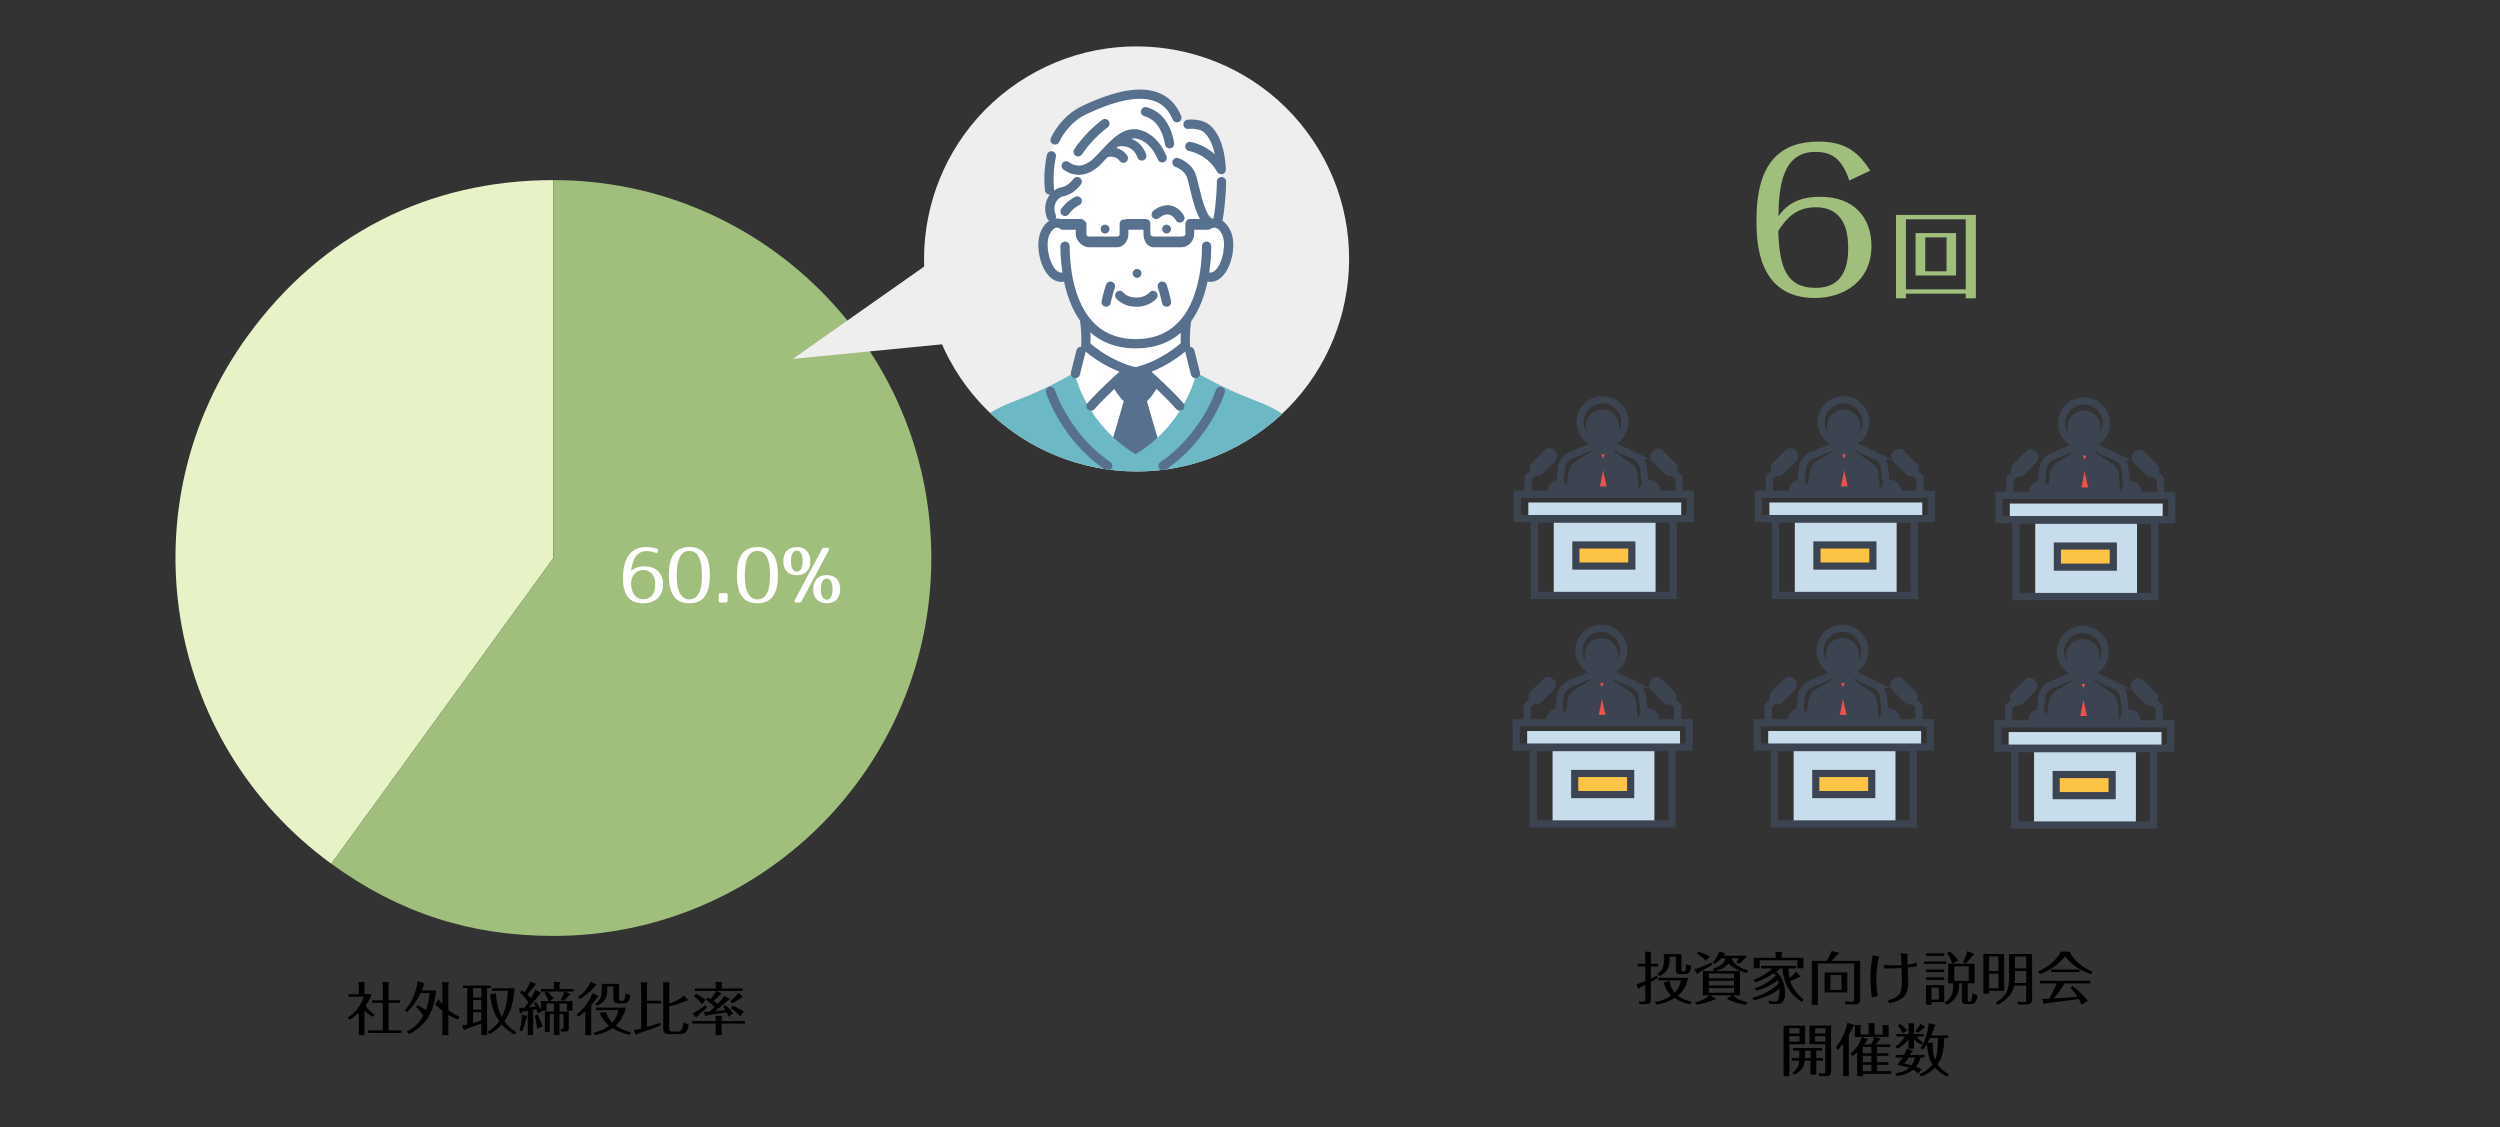 <?xml version="1.0" encoding="UTF-8"?>
<svg xmlns="http://www.w3.org/2000/svg" xmlns:xlink="http://www.w3.org/1999/xlink" version="1.1" viewBox="0 0 523.5 236">
  <rect x="0" y="0" width="523.5" height="236" fill="#333333" stroke="none"/>
  <defs>
    <style>
      .cls-1 {
        fill: #e7f2c7;
      }

      .cls-2 {
        fill: #6cb8c4;
      }

      .cls-3 {
        fill: #f04f4c;
      }

      .cls-3, .cls-4, .cls-5 {
        stroke: #3d4451;
        stroke-miterlimit: 10;
        stroke-width: 1.5px;
      }

      .cls-4 {
        fill: none;
      }

      .cls-6 {
        fill: #3d4451;
      }

      .cls-7 {
        fill: #fff;
      }

      .cls-8 {
        fill: #a0bf7c;
      }

      .cls-9 {
        fill: #c7ddeb;
      }

      .cls-10 {
        fill: #eee;
      }

      .cls-11 {
        clip-path: url(#clippath);
      }

      .cls-12 {
        fill: #57708e;
      }

      .cls-5 {
        fill: #fdc345;
      }
    </style>
    <clipPath id="clippath">
      <circle class="cls-10" cx="238" cy="54.219" r="44.5" transform="translate(6.136 130.527) rotate(-31.05)"/>
    </clipPath>
  </defs>
  <!-- Generator: Adobe Illustrator 28.7.1, SVG Export Plug-In . SVG Version: 1.2.0 Build 142)  -->
  <g>
    <g id="_レイヤー_1" data-name="レイヤー_1">
      <g>
        <path class="cls-1" d="M115.885,116.846l-46.514,64.021c-35.358-25.689-43.196-75.177-17.507-110.535,15.413-21.215,37.798-32.62,64.021-32.62v79.134Z"/>
        <path class="cls-8" d="M115.885,116.846V37.712c43.705,0,79.134,35.43,79.134,79.134s-35.43,79.134-79.134,79.134c-17.482,0-32.371-4.838-46.514-15.113l46.514-64.021Z"/>
      </g>
    </g>
    <g id="_レイヤー_2" data-name="レイヤー_2">
      <g>
        <path d="M78.12,212.916c-.432-.216-1.02-.528-1.799-1.248v5.085h-1.175v-4.666c-.24.228-.827.744-1.895,1.427l-.479-.396c1.679-1.127,2.818-2.65,3.418-4.401h-3.19v-.528h2.123v-1.835c0-.432-.036-.6-.072-.731l1.188.036c.048,0,.132.024.132.12,0,.06-.012.096-.06.204v2.207h1.511c-.36.983-.636,1.499-1.271,2.375.492.792,1.127,1.416,1.871,1.943l-.3.408ZM83.745,209.461v.527h-2.375v5.781h2.687v.527h-6.968v-.527h3.07v-5.781h-2.219v-.527h2.219v-3.035c0-.12,0-.456-.132-.803l1.259.024c.048,0,.192,0,.192.108,0,.072-.024.096-.108.228v3.478h2.375Z"/>
        <path d="M87.445,210.48c.36.18,1.08.528,1.739,1.02.468-1.199.66-2.267.731-3.562h-1.811c-.695,1.5-1.667,2.831-2.854,3.982l-.492-.36c1.188-1.235,2.459-3.586,2.651-6.104l1.379.432c.06.024.144.048.144.132,0,.108-.108.216-.204.312-.084.264-.204.624-.384,1.067h2.95c-.276,3.934-1.751,7.196-5.601,9.103l-.552-.456c1.547-.756,2.591-1.763,3.466-3.311-.156-.288-.647-1.235-1.475-1.835l.312-.42ZM95.853,213.479c-.396-.156-1.056-.42-1.967-.971v4.246h-1.259v-5.097c-.695-.54-1.019-.84-1.487-1.319l.695-1.164c.18.312.3.528.792,1.091v-3.706c0-.432-.012-.564-.072-.888l1.307.024c.084,0,.156.024.156.12,0,.096-.06.18-.132.288v5.373c1.104.899,2.003,1.295,2.375,1.451l-.408.552Z"/>
        <path d="M102,216.741h-1.211v-2.411c-.372.156-2.782,1.007-3.31,1.199-.108.108-.18.18-.228.18-.048,0-.108-.06-.132-.12l-.396-.852c.456-.036.995-.168,1.127-.192v-7.652h-.876v-.527h5.781v.527h-.756v9.847ZM100.789,206.895h-1.727v1.979h1.727v-1.979ZM100.789,209.413h-1.727v1.991h1.727v-1.991ZM100.789,211.944h-1.727v2.291c.576-.156,1.284-.372,1.727-.54v-1.751ZM107.685,216.609c-.42-.252-1.583-.923-2.615-2.087-1.079,1.175-2.099,1.751-2.506,1.991l-.504-.408c.996-.587,1.787-1.343,2.458-2.267-1.439-2.027-1.811-4.666-1.907-5.613l1.235-.228c.06,1.319.372,3.322,1.223,4.953.744-1.415,1.164-3.226,1.295-5.481h-3.334v-.527h4.725c-.132,2.123-.6,4.785-2.135,6.896.756,1.08,1.607,1.811,2.519,2.327l-.456.444Z"/>
        <path d="M113.148,207.818c.06.036.096.072.096.132,0,.096-.132.156-.18.192-.396.54-1.835,2.327-2.279,2.794.372-.024.768-.072,1.343-.156-.096-.264-.192-.48-.312-.756l.479-.216c.204.288.684,1.08,1.008,1.631v-1.811h1.607c-.216-.54-.528-1.151-.888-1.715l.456-.288h-1.2v-.528h2.711v-.78c0-.24-.024-.444-.084-.719l1.271.06c.06,0,.18.048.18.144,0,.096-.084.156-.18.204v1.091h2.891v.528h-1.787l1.031.456c.024.012.096.072.096.12,0,.144-.204.204-.276.228-.432.576-.959,1.056-1.091,1.175l-.624-.324c.492-.755.624-1.307.696-1.655h-3.502c.24.204,1.007.983,1.343,1.451l-.84.552h4.762v2.002h-1.151v-1.475h-1.571v1.655h1.955v3.214c0,.803-.072.983-.948.983h-.624l-.156-.612c.264.048.348.06.444.06.18,0,.18-.036.18-.396v-2.71h-.852v4.39h-1.151v-4.39h-.863v3.742h-1.043v-4.282h1.907v-1.655h-1.547v1.475h-1.032c.024.048.036.072.072.132l-.912.444c-.12-.432-.168-.612-.24-.852-.06.012-.444.084-.684.132v5.253h-1.139v-5.061c-.204.036-1.091.192-1.271.216-.012.06-.048.3-.228.3-.048,0-.156-.048-.168-.156l-.156-.983c.251.012.899-.024,1.187-.048.144-.18.372-.492.768-1.115-.828-1.248-1.487-1.835-1.763-2.075l.348-.456c.252.168.384.264.624.456.516-.78.948-1.416,1.151-2.303l1.151.456c.036.012.048.048.048.084,0,.084-1.367,1.775-1.799,2.219.324.288.552.516.78.744.611-1.056.708-1.259.899-1.787l1.055.588ZM110.282,212.7c.072.012.132.048.132.108,0,.072-.024.096-.144.216-.252,1.079-.576,2.195-.971,2.962l-.516-.216c.384-1.2.467-2.435.467-2.794,0-.144-.012-.336-.024-.468l1.056.192ZM112.573,212.448c.276.503.875,1.943,1.056,2.482l-1.151.468c-.048-.468-.144-1.523-.492-2.758l.587-.192Z"/>
        <path d="M120.711,212.508c2.423-2.027,3.226-4.162,3.346-4.546l1.115.54c.06.024.132.072.132.144,0,.108-.132.18-.252.24-.228.312-.648.887-1.248,1.559v6.309h-1.235v-5.025c-.108.096-.624.6-1.415,1.115l-.444-.335ZM124.753,206.091c.06.024.132.072.132.167,0,.108-.144.18-.288.24-.815.959-2.027,2.003-3.166,2.71l-.432-.36c1.667-1.247,2.506-2.687,2.662-3.262l1.092.504ZM131.793,216.717c-2.087-.612-2.639-.888-3.514-1.415-1.08.744-2.339,1.163-3.622,1.451l-.396-.48c1.739-.42,2.771-1.079,3.298-1.487-1.235-.983-1.691-1.931-1.967-2.734l1.307-.132c.216.755.54,1.439,1.319,2.255,1.02-1.14,1.199-2.267,1.271-2.651h-4.689v-.527h6.261c-.504,2.111-1.607,3.298-2.123,3.778.888.636,1.751.983,3.202,1.439l-.348.504ZM129.634,206.019v3.059c0,.24,0,.492.408.492h.288c.54,0,.66-1.067.72-1.607.3.204.612.372.996.444-.276,1.416-.708,1.691-1.583,1.691h-.923c-.479,0-1.091-.048-1.091-1.019v-2.531h-1.283v.959c0,.563,0,2.075-2.051,3.07l-.48-.348c.624-.48,1.343-1.056,1.343-2.615v-1.595h3.658Z"/>
        <path d="M138.42,209.557v.564h-2.938v4.917c.947-.264,1.991-.587,2.818-.863l-.012.587c-1.392.54-2.615.996-4.821,1.727-.18.192-.216.192-.252.192-.048,0-.096-.036-.108-.072l-.396-.899c.647-.084,1.175-.228,1.535-.324v-8.911c0-.18-.036-.444-.084-.792l1.259.012c.06,0,.144.036.144.12,0,.072-.06.264-.084.335v3.406h2.938ZM144.021,209.317c.048.06.06.072.06.108,0,.096-.132.12-.335.132-1.367.612-2.591.972-3.598,1.188v4.509c0,.396,0,.756.755.756h1.067c.336,0,.972,0,1.151-1.919.372.216.756.348,1.127.42-.264,1.439-.684,2.039-1.895,2.039h-2.111c-1.319,0-1.355-.6-1.355-1.379v-8.587c0-.432-.024-.66-.06-.912l1.259.024c.144,0,.156.048.156.12,0,.084-.084.324-.096.372v3.982c1.643-.588,2.65-1.295,3.082-1.727l.792.875Z"/>
        <path d="M149.856,213.551c0-.228-.024-.563-.083-.839l1.295.024c.072,0,.144.024.144.084,0,.048-.036.192-.084.3v.696h4.869v.528h-4.869v2.398h-1.271v-2.398h-4.893v-.528h4.893v-.264ZM147.961,211.081c-.828.744-1.248,1.103-2.003,1.727-.072.18-.12.251-.18.251-.036,0-.096-.036-.12-.072l-.636-.815c.576-.228,1.283-.612,2.747-1.691l.192.6ZM146.99,210.277c-.408-.564-1.127-1.271-1.631-1.655l.408-.503c.251.12,1.463.815,1.979,1.247l-.755.912ZM152.71,209.078c.06.036.084.084.084.108,0,.06-2.519,2.146-3.07,2.555.696-.06,1.511-.12,2.183-.204-.24-.396-.348-.516-.504-.696l.468-.384c.54.408,1.271,1.2,1.655,1.715l-.948.755c-.108-.3-.216-.552-.42-.936-1.619.252-2.818.444-4.197.636-.084.084-.144.144-.192.144-.06,0-.12-.096-.132-.144l-.24-.803c.12.024.228.036.36.036.264,0,.671-.024.839-.036.372-.312.672-.6,1.008-.924-.432-.492-1.224-1.247-1.823-1.607l.36-.468c.216.108.384.192.696.396.264-.324.911-1.151,1.103-1.715h-4.414v-.528h4.342v-.695c0-.204-.024-.492-.072-.672l1.271.024c.072,0,.168.024.168.096,0,.048-.048.192-.096.312v.936h4.377v.528h-5.481l.912.444c.048.024.096.084.096.12,0,.072-.108.12-.228.18-.432.456-.911.936-1.379,1.343.527.36.731.503.863.6.564-.588,1.067-1.127,1.332-1.667l1.079.552ZM155.457,208.646c.036.024.072.072.072.108,0,.036-.036.083-.252.144-.804.576-1.367.888-1.919,1.199l-.432-.456c1.151-.887,1.607-1.643,1.667-1.751l.863.755ZM155.001,212.819c-.54-.647-1.391-1.319-1.931-1.679l.348-.551c.72.288,1.895.923,2.339,1.247l-.755.983Z"/>
      </g>
      <g>
        <path class="cls-7" d="M137.278,115.765c-.688-.256-1.312-.368-2-.368-1.633,0-2.881,1.424-3.105,4.129.624-.576,1.617-.928,2.817-.928,2.417,0,3.874,1.553,3.874,3.729,0,2.417-1.585,4.001-4.178,4.001-2.881,0-4.242-1.776-4.242-5.17,0-4.37,1.681-6.611,4.834-6.611.784,0,1.552.128,2.145.304.24.08.336.224.336.464v.128c0,.304-.192.416-.48.32ZM132.14,122.231c0,1.713.896,3.25,2.545,3.25,1.552,0,2.529-1.041,2.529-3.153,0-1.873-1.041-2.961-2.481-2.961-1.457,0-2.593,1.12-2.593,2.865Z"/>
        <path class="cls-7" d="M148.639,120.438c0,4.162-1.505,5.89-4.29,5.89s-4.29-1.729-4.29-5.89c0-2.097.336-3.521,1.121-4.546.64-.816,1.776-1.345,3.169-1.345,2.785,0,4.29,1.729,4.29,5.891ZM141.708,120.438c0,1.792.256,3.137.688,3.841.544.896,1.136,1.233,1.953,1.233,1.681,0,2.641-1.521,2.641-5.074s-.96-5.074-2.641-5.074-2.641,1.521-2.641,5.074Z"/>
        <path class="cls-7" d="M152.364,124.616v1.136c0,.272-.144.417-.416.417h-1.024c-.272,0-.416-.145-.416-.417v-1.136c0-.272.144-.417.416-.417h1.024c.272,0,.416.144.416.417Z"/>
        <path class="cls-7" d="M162.895,120.438c0,4.162-1.505,5.89-4.29,5.89s-4.29-1.729-4.29-5.89c0-2.097.336-3.521,1.121-4.546.64-.816,1.776-1.345,3.169-1.345,2.785,0,4.29,1.729,4.29,5.891ZM155.963,120.438c0,1.792.256,3.137.688,3.841.544.896,1.136,1.233,1.953,1.233,1.681,0,2.641-1.521,2.641-5.074s-.96-5.074-2.641-5.074-2.641,1.521-2.641,5.074Z"/>
        <path class="cls-7" d="M169.677,117.509c0,.912-.208,1.553-.736,2.177-.384.432-1.185.769-2.097.769-1.841,0-2.817-1.137-2.817-2.945s.976-2.961,2.817-2.961,2.833,1.153,2.833,2.961ZM165.627,117.509c0,1.473.496,2.209,1.216,2.209s1.232-.736,1.232-2.209c0-1.489-.512-2.225-1.232-2.225s-1.216.736-1.216,2.225ZM173.551,115.204l-5.699,10.676c-.112.192-.256.289-.496.289h-.656c-.32,0-.448-.208-.288-.497l5.698-10.676c.112-.192.256-.288.496-.288h.656c.32,0,.448.208.289.496ZM175.936,123.368c0,.912-.208,1.553-.736,2.177-.368.448-1.168.784-2.081.784-1.84,0-2.833-1.152-2.833-2.961s.993-2.945,2.833-2.945,2.817,1.137,2.817,2.945ZM171.886,123.368c0,1.488.512,2.225,1.232,2.225s1.217-.736,1.217-2.225c0-1.473-.496-2.209-1.217-2.209s-1.232.736-1.232,2.209Z"/>
      </g>
      <g>
        <path d="M347.227,201.84v.528h-1.547v2.555c.708-.312,1.032-.492,1.319-.648l.06.564c-.288.18-.696.419-1.379.779v3.502c0,.887-.06,1.151-1.103,1.151h-1.26l-.12-.624c.144.036.432.108.852.108.468,0,.468-.024.468-.54v-2.998c-.228.12-.996.516-1.14.587-.084.12-.168.228-.251.228-.072,0-.108-.06-.132-.12l-.324-.863c.444-.048.528-.084,1.847-.624v-3.058h-1.583v-.528h1.583v-1.787c0-.419-.024-.563-.06-.768l1.163.024c.06,0,.18,0,.18.144,0,.072-.036.132-.12.228v2.159h1.547ZM349.602,205.354c.18,1.355.804,2.171,1.08,2.495,1.007-1.031,1.223-2.051,1.307-2.555h-4.725v-.54h6.236c-.192,1.055-.671,2.482-2.135,3.754.492.372,1.403.947,2.842,1.235l-.288.563c-.492-.096-1.859-.372-3.262-1.307-.492.312-1.787,1.02-3.766,1.367l-.36-.54c1.787-.276,2.951-1.043,3.418-1.367-1.067-.983-1.368-1.979-1.535-2.699l1.187-.408ZM352.084,199.789v3.226c0,.276,0,.408.335.408h.228c.132,0,.276-.048.336-.324.072-.312.096-.695.108-1.223.504.24.768.324,1.067.372-.228,1.379-.48,1.703-1.367,1.703h-.923c-.744,0-.948-.132-.948-.996v-2.638h-1.307v.432c0,1.211-.168,2.747-2.099,3.622l-.443-.48c1.307-.647,1.343-2.111,1.343-2.89v-1.211h3.67Z"/>
        <path d="M358.471,202.068c-.671.42-1.859,1.104-2.806,1.643-.108.204-.156.228-.216.228s-.12-.072-.144-.12l-.504-.875c.456-.084,2.015-.647,3.61-1.391l.06.516ZM365.715,203.723c-1.547-.348-3.058-1.187-3.766-1.943-.264.3-1.032,1.14-2.878,1.559h5.277v5.085h-1.499c.468.408,1.715,1.188,3.118,1.487l-.384.503c-.66-.096-2.411-.384-3.994-1.283l1.043-.708h-4.462l1.056.66c.048.036.072.084.072.12,0,.06-.036.084-.36.144-1.067.42-2.375.875-3.622,1.02l-.419-.492c1.739-.3,2.794-1.175,3.046-1.451h-1.367v-5.085h2.411l-.396-.456c.959-.264,2.279-.744,2.734-2.219h-.863c-.576.588-1.08.948-1.416,1.175l-.419-.276c.779-.875,1.247-1.727,1.331-2.338l1.224.372c.048.012.132.048.132.12,0,.096-.096.132-.252.204-.036.06-.096.144-.144.204h4.929c-.443.587-1.007,1.187-1.595,1.667l-.672-.276c.144-.192.396-.563.504-.852h-1.511c.492,1.307,1.847,2.087,3.502,2.542l-.36.516ZM357.2,201.168c-.576-.672-1.416-1.211-1.847-1.427l.276-.48c.708.216,1.607.564,2.423,1.007l-.852.9ZM357.836,204.85h5.265v-.983h-5.265v.983ZM363.101,205.39h-5.265v.971h5.265v-.971ZM363.101,206.901h-5.265v.983h5.265v-.983Z"/>
        <path d="M370.496,210.235l-.216-.72c.396.108.959.204,1.355.204.624,0,.744-.396.828-.768.12-.516.168-1.104.132-1.895-.839.708-2.183,1.607-5.253,2.411l-.432-.48c3.634-1.055,5.217-2.674,5.541-3.058-.024-.132-.072-.36-.18-.684-.216.192-1.523,1.307-4.438,2.219l-.42-.468c2.519-.899,3.898-2.159,4.414-2.71-.156-.216-.252-.348-.36-.48-.432.3-2.195,1.368-3.898,1.871l-.408-.492c1.619-.54,3.346-1.715,3.91-2.387h-2.303v-.54h7.328v.54h-1.583c.012.84.12,1.427.216,1.967.6-.443,1.056-.839,1.367-1.283l.815.852c.06.06.096.108.096.156,0,.096-.192.072-.276.072-.696.432-1.691.792-1.859.852.372,1.379,1.595,3.01,2.831,3.91l-.372.468c-1.283-.792-2.279-1.643-3.118-3.322-.72-1.439-.875-2.59-.912-3.67h-.587c-.276.312-.504.48-.756.66,1.487,1.319,1.847,3.286,1.847,4.545,0,1.02-.3,2.231-1.535,2.231h-1.775ZM377.631,200.557v2.195h-1.247v-1.667h-7.904v1.667h-1.247v-2.195h4.581v-.731c0-.18-.012-.24-.06-.504l1.235.036c.096,0,.216,0,.216.12,0,.06-.048.12-.132.204v.875h4.558Z"/>
        <path d="M389.523,201.204v8.06c0,1.043-.6,1.056-1.367,1.056h-1.643l-.264-.624c.276.024.863.084,1.535.084.443,0,.479-.168.479-.552v-7.484h-7.604v8.683h-1.271v-9.223h3.106c.108-.156.731-1.079,1.055-2.062l1.499.372c.048.012.096.048.096.12,0,.144-.12.18-.384.251-.18.216-.432.516-1.271,1.319h6.033ZM386.825,203.615v4.186h-4.75v-4.186h4.75ZM383.299,204.155v3.118h2.291v-3.118h-2.291Z"/>
        <path d="M393.284,200.257c.216.036.276.084.276.144,0,.048-.108.204-.132.251-.084.204-.528,2.111-.528,4.522,0,1.715.192,2.698.335,3.406l-1.283.228c-.192-1.319-.276-2.663-.276-3.994,0-2.147.252-3.622.456-4.773l1.151.216ZM401.416,202.355c-.647.12-1.523.216-1.955.252.012.264.12,3.154.12,3.25,0,1.799-.42,3.55-4.018,4.209l-.204-.647c2.842-.492,2.891-2.351,2.891-3.634,0-1.235-.048-2.447-.06-3.07-1.703.084-3.598.096-3.658.096v-.744c.792.072,1.847.084,2.027.084.564,0,1.2-.036,1.619-.06-.048-.959-.084-1.739-.192-2.495l1.235.108c.288.024.288.072.288.12,0,.036-.024.084-.036.12-.072.12-.072.156-.072.408,0,.528.012,1.104.036,1.631.636-.084,1.367-.216,1.979-.408v.779Z"/>
        <path d="M407.551,201.324v.528h-4.629v-.528h4.629ZM407.119,199.633v.527h-3.802v-.527h3.802ZM407.119,203.027v.528h-3.802v-.528h3.802ZM407.119,204.658v.528h-3.802v-.528h3.802ZM407.119,206.29v3.562h-2.663v.528h-1.14v-4.09h3.802ZM404.457,206.829v2.483h1.535v-2.483h-1.535ZM412.036,209.288c0,.443.192.443.48.443.204,0,.288-.228.324-.372.084-.372.144-.959.192-1.439.647.408.888.48,1.056.54-.156.971-.36,1.787-1.224,1.787h-1.043c-.803,0-1.007-.18-1.007-.971v-3.37h-.563c0,1.415-.132,3.166-2.555,4.485l-.504-.432c1.763-1.104,1.787-2.507,1.823-4.054h-1.043v-4.102h5.505v4.102h-1.439v3.382ZM408.834,201.78c-.264-.708-.552-1.343-1.079-2.243l.516-.324c.12.096,1.175,1.02,1.799,1.907l-1.235.66ZM412.24,202.344h-3.01v3.034h3.01v-3.034ZM413.271,199.705c.072.024.12.072.12.12,0,.084-.084.132-.264.204-.216.288-.984,1.235-1.487,1.715l-.588-.312c.444-.804.768-1.691.875-2.267l1.343.54Z"/>
        <path d="M419.671,199.753v7.736h-3.143v.588h-1.211v-8.324h4.354ZM418.483,203.339v-3.058h-1.955v3.058h1.955ZM416.528,203.879v3.07h1.955v-3.07h-1.955ZM424.288,206.385h-2.519c-.503,2.507-2.806,3.694-3.43,4.006l-.432-.432c2.591-1.463,2.782-3.478,2.782-5.049v-5.145h4.833v9.331c0,1.032-.312,1.26-1.487,1.26h-1.403l-.192-.648c.384.096.875.12,1.259.12.587,0,.587-.192.587-.624v-2.819ZM424.288,203.315h-2.363v1.02c0,.348,0,.923-.072,1.511h2.435v-2.531ZM421.925,202.775h2.363v-2.471h-2.363v2.471Z"/>
        <path d="M433.338,199.261c.996,2.003,2.794,3.358,4.845,4.198l-.384.516c-2.339-.839-3.898-1.859-5.373-3.73-1.415,1.895-3.526,3.119-5.289,3.718l-.408-.48c1.775-.792,3.946-2.387,4.809-4.222h1.799ZM434.021,206.458c.671.54,1.991,1.655,3.178,3.106l-1.283.828c-.336-.636-.384-.719-.636-1.187-2.458.324-4.377.576-6.836.875-.18.12-.312.204-.396.204-.072,0-.108-.072-.144-.216l-.276-.936c.132.012.264.036.696.036.264,0,.563-.024.755-.036.072-.12,1.08-1.895,1.619-3.202h-3.514v-.54h10.566v.54h-5.433c-.755,1.247-1.667,2.471-2.231,3.154,2.687-.18,2.975-.204,4.905-.36-.551-.888-1.115-1.523-1.427-1.871l.456-.396ZM435.437,203.015v.54h-5.937v-.54h5.937Z"/>
        <path d="M377.995,214.765v3.886h-3.31v6.705h-1.2v-10.59h4.51ZM376.819,216.42v-1.115h-2.135v1.115h2.135ZM374.685,216.96v1.151h2.135v-1.151h-2.135ZM380.333,221.565h1.415v.54h-1.415v2.915h-1.211v-2.915h-1.2c-.108.864-.275,1.919-2.207,2.951l-.396-.384c1.224-.9,1.368-1.751,1.427-2.567h-1.535v-.54h1.559v-1.571h-1.295v-.54h6.068v.54h-1.211v1.571ZM379.122,219.994h-1.151v1.127c0,.12,0,.288-.012.444h1.164v-1.571ZM383.439,214.765v9.523c0,.911-.468,1.055-1.235,1.055h-1.187l-.252-.647c.528.084.936.108,1.079.108.384,0,.384-.216.384-.552v-5.601h-3.322v-3.886h4.533ZM382.228,216.42v-1.115h-2.146v1.115h2.146ZM380.082,216.96v1.151h2.146v-1.151h-2.146Z"/>
        <path d="M388.1,214.885c-.192.396-.468.972-.959,1.847v8.611h-1.199v-6.776c-.492.636-.84.996-1.104,1.259l-.384-.479c1.355-1.763,2.231-4.042,2.387-5.181l1.343.419c.036.012.084.024.084.084,0,.06-.036.084-.168.216ZM390.079,224.863v.48h-1.199v-5.001c-.444.42-.696.612-.948.804l-.432-.432c1.271-1.199,2.135-2.566,2.351-3.562h-1.439v-1.883c0-.335-.024-.492-.048-.659l1.175.036c.072,0,.132.012.132.096s-.048.18-.084.276v1.595h1.715v-1.644c0-.228,0-.432-.072-.731l1.247.024c.06,0,.132.012.132.072,0,.084-.048.192-.083.251v2.027h1.727v-1.355c0-.132,0-.3-.036-.612l1.188.06c.072,0,.132.024.132.108,0,.048-.048.132-.06.204v2.135h-2.938l1.151.324c.06.012.12.072.12.108,0,.096-.144.156-.228.192-.24.276-.468.528-.863.912h3.07v.54h-2.711v1.332h2.375v.527h-2.375v1.343h2.375v.54h-2.375v1.343h2.951v.551h-5.949ZM389.863,217.152l1.187.408c.072.024.108.048.108.096,0,.084-.084.132-.216.228-.132.192-.3.444-.563.804h1.415c.3-.48.564-.983.672-1.535h-2.603ZM391.877,219.227h-1.799v1.332h1.799v-1.332ZM391.877,221.085h-1.799v1.343h1.799v-1.343ZM391.877,222.969h-1.799v1.343h1.799v-1.343Z"/>
        <path d="M402.282,218.711c-.24-.108-.803-.372-1.487-1.067v1.943h-1.14v-1.979c-.636.852-1.283,1.391-2.339,1.979l-.443-.384c1.331-.923,1.859-1.955,1.967-2.159h-1.727v-.528h2.542v-1.547c0-.275,0-.335-.036-.719l1.116.06c.072,0,.132.072.132.144,0,.084-.048.24-.072.312v1.751h1.991v.528h-1.463c.408.576,1.056,1.067,1.332,1.283l-.372.384ZM401.707,224.78c-.456-.372-.743-.564-1.091-.768-.587.479-1.703,1.103-3.394,1.295l-.348-.552c.695-.083,1.967-.288,2.902-1.151-.768-.288-1.739-.479-2.447-.624.372-.468.708-.912,1.08-1.535h-1.439v-.54h1.739c.072-.132.432-.804.54-1.283l1.199.419c.036.012.084.06.084.108,0,.132-.132.144-.228.144-.036.072-.228.408-.336.612h3.022v.54h-.816c-.18.84-.611,1.523-.936,1.931.504.204.876.396,1.116.528l-.648.875ZM398.457,216.384c-.108-.24-.324-.744-1.031-1.595l.419-.384c.996.72,1.343,1.104,1.559,1.343l-.947.636ZM399.656,221.445c-.072.108-.408.684-.863,1.271.396.072.887.168,1.463.324.276-.408.516-.899.708-1.595h-1.308ZM403.062,214.981c.036.024.036.06.036.096,0,.12-.084.144-.192.156-.432.36-1.116.923-1.295,1.055l-.516-.348c.24-.264.768-.912,1.007-1.547l.959.588ZM407.116,217.344c-.072,1.883-.156,3.946-1.379,5.577.792,1.116,1.763,1.679,2.363,2.003l-.432.48c-.6-.288-1.631-.852-2.482-1.835-1.116,1.187-2.447,1.679-2.891,1.847l-.384-.456c.588-.252,1.727-.744,2.747-2.075-.54-.852-1.043-1.979-1.14-4.33-.288.503-.54.839-.815,1.187l-.552-.24c.768-1.139,1.619-3.334,1.715-5.253l1.343.324c.036.012.108.06.108.108,0,.144-.144.216-.216.252-.096.324-.276.936-.684,1.883h3.538v.528h-.839ZM404.177,217.344c-.24.492-.408.792-.552,1.031l1.092-.036c-.048,2.111.204,2.927.479,3.61.468-1.104.6-2.447.6-4.605h-1.619Z"/>
      </g>
      <path class="cls-8" d="M387.243,37.803c-1.44-4.279-3.399-5.999-7.079-5.999-6.958,0-7.679,7.279-7.759,13.478,1.04-1.4,3-4.08,8.719-4.08,7.199,0,10.758,4.439,10.758,10.318,0,7.239-5.639,10.878-11.838,10.878-12.238,0-12.238-12.238-12.238-16.357,0-12.238,5.159-16.397,13.078-16.397,6.159,0,8.638,2.88,10.758,6.079l-4.399,2.08ZM380.204,60.28c6.439,0,6.799-5.719,6.799-8.239,0-2,0-8.639-6.799-8.639-4.199,0-6.239,2.479-7.839,4.959.24,7.519,1.64,11.918,7.839,11.918Z"/>
      <path class="cls-8" d="M399.099,61.49v.98h-2.08v-17.463h16.723v17.463h-2.12v-.98h-12.523ZM411.622,60.589v-14.663h-12.523v14.663h12.523ZM409.601,48.807v8.882h-8.482v-8.882h8.482ZM403.14,49.707v7.102h4.461v-7.102h-4.461Z"/>
    </g>
    <g id="_レイヤー_3" data-name="レイヤー_3">
      <polygon class="cls-10" points="198 52.668 166.02 75.15 203.571 71.477 198 52.668"/>
    </g>
    <g id="_レイヤー_7" data-name="レイヤー_7">
      <g>
        <circle class="cls-10" cx="238" cy="54.219" r="44.5" transform="translate(6.136 130.527) rotate(-31.05)"/>
        <g class="cls-11">
          <g>
            <path class="cls-7" d="M248.766,26.039l-2.319-1.383s-2.064-4.564-6.378-4.857c-4.312-.293-9.533,1.33-14.108,3.841-4.574,2.512-5.42,6.568-5.797,8.991-.378,2.423-.732,7.787.65,8.468,0,0-1.83,3.573,0,5.674,0,0-2.88,1.22-2.231,6.376.649,5.155,3.298,4.933,5.026,4.91,0,0,.632,4.777,3.516,9.068l.231,5.379-1.007,1.078-1.852,6.248s3.734,15.456,13.246,16.363c9.51.908,13.343-16.156,13.343-16.156l-1.918-6.455-.924-1.078s-.387-3.008.524-5.955c0,0,2.808-4.271,3.319-8.553,0,0,3.425.94,4.864-4.137,1.438-5.077-2.145-7.106-2.145-7.106,0,0,1.039-6.944.919-11.438-.12-4.495-1.581-10.017-6.958-9.276Z"/>
            <path class="cls-7" d="M201.996,97.417h6.184l-3.348-7.049s-2.826,2.863-2.836,7.049Z"/>
            <path class="cls-7" d="M273.889,97.417h-6.57l3.285-7.049s3.07,1.025,3.285,7.049Z"/>
            <path class="cls-12" d="M242.71,92.612c-.876-2.732-2.101-7.057-2.535-8.603,1.429-1.401,2.428-3.326,2.474-3.415.177-.343.132-.759-.114-1.057l-1.915-2.319c-.186-.226-.462-.357-.757-.351l-3.866.05c-.248.003-.486.102-.663.275l-2.319,2.269c-.304.296-.378.756-.184,1.133.046.089,1.044,2.014,2.473,3.415-.434,1.546-1.658,5.871-2.535,8.603-.121.379.002.795.312,1.045l4.049,3.286c.178.144.394.216.61.216s.432-.072.609-.216l4.05-3.286c.309-.251.432-.666.311-1.045Z"/>
            <path class="cls-2" d="M271.527,89.375c-3.036-3.278-5.485-4.244-9.191-5.706-.577-.228-1.19-.469-1.845-.736-4.706-1.913-8.837-4.272-8.878-4.296-.263-.151-.582-.169-.862-.049-.279.12-.486.365-.558.66-.025.1-2.52,9.929-12.406,15.852-9.888-5.924-12.427-15.755-12.452-15.854-.073-.296-.28-.54-.56-.659-.281-.119-.601-.099-.864.054-.041.024-4.193,2.426-8.898,4.338-.688.28-1.33.533-1.933.77-3.674,1.444-6.101,2.4-9.114,5.653-.244.264-.322.646-.202.985l2.724,7.694c.136.386.502.663.91.663h60.685c.409,0,.774-.277.91-.662l2.736-7.727c.12-.339.042-.716-.202-.979Z"/>
            <g>
              <path class="cls-12" d="M246.212,46.082c.171.334.51.526.86.526.148,0,.299-.034.44-.107.475-.243.662-.826.419-1.301-.041-.079-1.02-1.948-3.002-2.198-1.933-.245-3.428,1.152-3.49,1.212-.386.365-.401.971-.038,1.359.362.387.972.408,1.363.047.008-.008.911-.828,1.922-.701.96.122,1.523,1.159,1.524,1.163Z"/>
              <path class="cls-12" d="M255.989,46.232c.212-1.185.714-4.378.757-8.189.005-.534-.423-.966-.956-.966h-.011c-.528,0-.959.414-.965.945-.039,3.494-.492,6.503-.703,7.724-.079.006-.158.011-.232.022-1.295-.334-2.315-4.6-2.81-6.679-.409-1.718-.658-2.719-1.012-3.322-1.131-1.928-3.219-2.634-3.308-2.663-.503-.167-1.047.107-1.216.611-.169.505.104,1.051.607,1.223.015.005,1.496.52,2.251,1.807.224.383.516,1.627.797,2.812.512,2.149,1.103,4.565,2.101,6.3h-2.136c-.364,0-.677.268-.842.62-.015.031-.031.051-.043.084-.052.137-.068.274-.068.412,0,.058.031.112.031.171v1.893c0,.325-.484.496-.798.496h-5.798c-.325,0-.755-.182-.755-.496v-2.032c0-.012.004-.025.004-.037,0-.012-.004-.025-.004-.037v-.02c0-.476-.147-.849-.552-.929-.13-.088-.296-.124-.452-.124h-3.865c-.165,0-.319.044-.456.142-.076-.02-.129-.044-.213-.044-.534,0-.894.423-.894.957v2.126c0,.32-.243.496-.563.496h-5.798c-.32,0-.582-.176-.582-.496v-2.126c0-.32-.23-.581-.522-.757-.169-.188-.394-.297-.636-.297h-3.865c-.084,0-.165,0-.243.028-.312-.094-.721-.171-1.191-.123.099-.226.111-.495.014-.743-.385-.986-.349-1.971.1-2.768.345-.613.901-1.041,1.485-1.143,2.171-.379,3.652-2.439,3.715-2.526.309-.435.206-1.039-.23-1.347-.436-.308-1.038-.206-1.348.229-.01.015-1.096,1.5-2.47,1.74-.564.099-1.105.339-1.585.688.011-.084.015-.17.003-.259-.004-.031-.414-3.081.376-6.801.11-.522-.224-1.035-.745-1.145-.52-.111-1.035.223-1.146.745-.863,4.07-.417,7.334-.398,7.471.069.482.481.83.955.83.032,0,.064-.004.096-.007-.142.181-.277.37-.392.575-.739,1.312-.816,2.881-.216,4.417.089.227.257.392.457.497-.691.437-1.273,1.161-1.736,2.166-1.192,2.591-.373,7.248,1.657,9.404.772.821,1.677,1.242,2.631,1.242.181,0,.363-.019.546-.049.582,2.745,1.597,5.692,3.343,8.172.001.043.001.086.008.13.004.025.399,2.52.221,5.16-.005.061,0,.12.005.178-.454-.024-.873.274-.987.73l-1.159,4.638c-.129.518.186,1.043.703,1.172.079.02.157.029.235.029.433,0,.828-.293.938-.732l1.16-4.638c.018-.073.025-.146.027-.219.992.841,3.597,2.864,7.151,4.263-.084.039-.166.085-.238.15-.162.143-4.003,3.54-6.497,6.396-.351.402-.309,1.012.093,1.363.183.16.41.239.636.239.269,0,.537-.112.728-.331,2.411-2.76,6.281-6.183,6.32-6.217.333-.294.411-.765.225-1.146.585.191,1.186.368,1.81.511.072.016.143.024.217.024.073,0,.145-.008.217-.024.625-.144,1.225-.32,1.81-.512-.186.381-.107.852.226,1.146.038.034,3.909,3.457,6.32,6.217.191.218.458.331.728.331.226,0,.453-.079.635-.239.402-.351.444-.961.093-1.363-2.494-2.856-6.335-6.252-6.498-6.396-.073-.064-.154-.111-.238-.149,3.555-1.4,6.161-3.424,7.152-4.264.001.073.009.146.027.22l1.16,4.638c.109.439.503.732.936.732.077,0,.156-.009.235-.029.517-.129.832-.654.703-1.172l-1.16-4.638c-.107-.428-.482-.713-.904-.727.007-.059.01-.12.006-.181-.178-2.625.212-5.104.221-5.157,1.804-2.507,2.845-5.512,3.437-8.306.183.03.366.049.547.049.954,0,1.859-.421,2.633-1.243,2.029-2.156,2.848-6.813,1.654-9.403-.457-.992-1.03-1.709-1.709-2.147ZM237.756,76.89c-4.896-1.191-8.622-4.266-9.406-4.949.032-.834.019-1.632-.017-2.335,2.266,2.015,5.338,3.344,9.508,3.344,4.113,0,7.161-1.292,9.418-3.261-.031.663-.043,1.405-.016,2.181-.566.506-4.378,3.779-9.487,5.02ZM254.635,56.458c-.547.581-1.036.672-1.425.617.344-2.267.417-4.258.417-5.525,0-.534-.433-.967-.967-.967s-.965.433-.965.967c0,2.457-.269,7.21-2.065,11.429-2.271,5.333-6.237,8.037-11.789,8.037s-9.519-2.704-11.789-8.037c-1.796-4.219-2.065-8.972-2.065-11.429,0-.534-.432-.967-.966-.967s-.966.433-.966.967c0,1.267.073,3.257.417,5.525-.389.055-.878-.036-1.425-.617-1.461-1.552-2.157-5.425-1.308-7.27.372-.808.816-1.316,1.284-1.471.357-.118.671-.017.79.035.173.212.409.352.669.352h2.777v.934c0,1.385,1.443,2.742,2.828,2.742h5.798c1.385,0,2.401-1.357,2.401-2.742v-.934h3.165v.934c0,1.385.788,2.742,2.184,2.742h5.798c1.375,0,2.636-1.357,2.636-2.742v-.934h2.949c.205,0,.394-.084.55-.226.086-.023.171-.05.251-.098.015-.009.398-.212.842-.065.468.154.912.664,1.284,1.472.85,1.845.154,5.719-1.308,7.271Z"/>
              <path class="cls-12" d="M244.139,47.053c-.504.08-.849.553-.771,1.057.079.506.554.85,1.058.771.505-.079.85-.553.771-1.058-.079-.505-.552-.849-1.057-.77Z"/>
              <path class="cls-12" d="M238.242,58.158c.505-.08.851-.553.771-1.058-.079-.505-.552-.849-1.057-.77-.505.08-.85.552-.771,1.057.079.505.553.85,1.057.771Z"/>
              <path class="cls-12" d="M230.485,47.824c-.079.505.265.979.77,1.058.505.079.979-.265,1.058-.771.079-.505-.266-.978-.771-1.057-.504-.079-.978.265-1.057.77Z"/>
              <path class="cls-12" d="M242.027,61.101c-.417-.323-1.022-.246-1.352.166-.034.042-.854,1.041-2.723,1.041s-2.688-.998-2.713-1.029c-.32-.427-.925-.513-1.353-.193-.427.321-.513.926-.192,1.353.055.073,1.385,1.801,4.259,1.801s4.204-1.728,4.259-1.801c.317-.422.232-1.014-.185-1.338Z"/>
              <path class="cls-12" d="M204.081,90.676c-.453-.28-1.048-.129-1.33.325-1.186,1.923-1.812,4.127-1.911,6.699-.021.533.396,1.043.929,1.043h.037c.517,0,.945-.445.965-.966.086-2.23.617-4.145,1.625-5.778.28-.454.139-1.044-.315-1.324Z"/>
              <path class="cls-12" d="M272.46,90.536c-.3-.442-.9-.551-1.343-.251-.44.3-.556.911-.256,1.352,1.166,1.716,1.778,3.736,1.87,6.138.02.521.449.969.965.969h.038c.533,0,.949-.507.928-1.041-.106-2.774-.827-5.144-2.203-7.168Z"/>
              <path class="cls-12" d="M232.861,59.016c-.501-.182-1.055.076-1.238.578-.022.061-.545,1.509-.941,3.491-.105.523.235,1.032.758,1.137.064.013.128.019.191.019.451,0,.855-.318.947-.777.366-1.83.858-3.196.863-3.21.182-.502-.077-1.056-.579-1.238Z"/>
              <path class="cls-12" d="M244.282,59.594c-.183-.501-.737-.76-1.238-.578-.502.182-.76.736-.578,1.238.005.013.496,1.38.862,3.21.093.459.495.777.947.777.063,0,.127-.006.19-.019.524-.105.863-.614.758-1.137-.396-1.982-.919-3.43-.941-3.491Z"/>
              <path class="cls-12" d="M248.899,26.996c.023-.003,2.235-.277,3.36.833.995.981,1.696,2.483,2.108,4.459-2.344-2.106-4.92-2.543-5.064-2.566-.53-.084-1.018.274-1.104.8-.085.525.273,1.021.798,1.108.155.026,3.831.674,5.88,4.362.177.318.507.497.846.497.159,0,.32-.039.469-.122.353-.197.534-.583.488-.961.004-.047.009-.095.007-.144-.223-4.057-1.257-7.021-3.071-8.81-1.816-1.789-4.856-1.388-4.984-1.37-.528.074-.898.562-.823,1.091.073.528.561.897,1.09.823Z"/>
              <path class="cls-12" d="M245.861,30.012c-.027-.254-.707-6.238-5.742-7.55-.516-.135-1.044.175-1.179.692-.134.516.175,1.044.692,1.179,3.722.97,4.299,5.809,4.307,5.883.053.496.472.864.96.864.034,0,.067-.002.102-.005.53-.055.916-.531.861-1.061Z"/>
              <path class="cls-12" d="M238.132,29.061c3.002.721,4.298,4.275,4.311,4.311.177.502.726.767,1.231.59.504-.176.769-.727.592-1.231-.066-.187-1.646-4.579-5.683-5.549-3.263-.783-5.844,2.019-7.917,4.272-.633.687-1.231,1.337-1.802,1.85-2.2,1.975-3.954,1.443-5.037.647-.429-.316-1.035-.223-1.351.207-.315.43-.223,1.035.207,1.351.598.439,1.739,1.096,3.216,1.096,1.227,0,2.686-.442,4.256-1.851.608-.546,1.206-1.351,1.834-1.861h.002c.017,0,1.532-.489,2.462.802.188.262.484.396.784.396.196,0,.393-.062.564-.186.433-.312.531-.918.219-1.351-.638-.885-1.453-1.344-2.244-1.553.123-.119.247-.234.371-.346.073.005.147.003.222-.009.29-.048,2.848-.39,3.821,2.343.141.396.513.642.91.642.107,0,.217-.018.325-.056.502-.179.764-.732.585-1.234-.662-1.857-1.889-2.831-3.121-3.297.407-.08.82-.083,1.241.018Z"/>
              <path class="cls-12" d="M225.753,32.766c.313,0,.621-.152.806-.433,2.238-3.381,5.347-5.645,5.377-5.667.433-.312.53-.916.219-1.349-.312-.433-.915-.532-1.348-.22-.138.099-3.42,2.482-5.86,6.169-.294.445-.172,1.045.273,1.339.164.108.349.16.533.16Z"/>
              <path class="cls-12" d="M225.142,41.216c-1.889.944-2.89,2.464-2.931,2.529-.29.448-.164,1.046.285,1.337.163.106.345.156.525.156.316,0,.626-.155.811-.44.007-.011.774-1.152,2.175-1.852.477-.239.67-.819.431-1.296-.239-.478-.82-.67-1.296-.432Z"/>
              <path class="cls-12" d="M220.561,30.197c.122.051.248.075.373.075.378,0,.736-.223.892-.593.016-.039,1.672-3.894,5.706-5.794,6.367-2.997,11.197-3.894,14.359-2.663,1.686.656,2.883,1.899,3.661,3.799.202.494.765.73,1.26.529.494-.202.731-.767.529-1.26-.976-2.384-2.573-4.022-4.749-4.868-3.725-1.45-8.92-.562-15.883,2.716-4.699,2.212-6.587,6.609-6.666,6.795-.206.492.025,1.059.518,1.265Z"/>
              <path class="cls-12" d="M232.494,96.747c-8.532-5.788-11.574-14.993-11.605-15.086-.163-.507-.708-.787-1.214-.625-.508.163-.788.707-.626,1.215.129.402,3.259,9.921,12.361,16.094.166.113.355.167.541.167.31,0,.614-.148.801-.423.3-.442.185-1.043-.258-1.342Z"/>
              <path class="cls-12" d="M255.838,81.037c-.51-.164-1.052.116-1.215.624-.03.093-3.073,9.298-11.605,15.086-.442.299-.557.9-.257,1.342.187.275.491.423.8.423.187,0,.376-.054.542-.167,9.102-6.174,12.231-15.693,12.36-16.094.163-.508-.117-1.051-.625-1.214Z"/>
            </g>
          </g>
        </g>
      </g>
      <g>
        <path class="cls-6" d="M428.727,103l.597-4.019c.132-.888.664-1.678,1.459-2.163l3.841-2.38h3.735l4.233,2.938c.632.524,1.026,1.26,1.099,2.054l.37,4.019"/>
        <path class="cls-4" d="M443.016,95.628c.917.389,1.608,1.165,1.88,2.114l.69,5.706h-9.246v-.021h-9.16l.69-5.706c.271-.949.962-1.725,1.88-2.114l4.581-1.956h4.521l4.165,1.977Z"/>
        <path class="cls-6" d="M429.092,100.301"/>
        <rect class="cls-9" x="426.178" y="108.876" width="21.321" height="15.976"/>
        <rect class="cls-9" x="420.853" y="105.445" width="32.013" height="2.796"/>
        <g>
          <path class="cls-6" d="M436.213,92.968c2.062.106,3.758-1.596,3.655-3.669-.088-1.776-1.522-3.221-3.288-3.312-2.064-.107-3.761,1.596-3.657,3.671.089,1.776,1.523,3.22,3.29,3.311Z"/>
          <path class="cls-4" d="M436.137,93.272c2.777.142,5.06-2.131,4.922-4.9-.118-2.372-2.049-4.3-4.427-4.423-2.779-.143-5.064,2.131-4.924,4.902.119,2.371,2.051,4.299,4.429,4.421Z"/>
        </g>
        <polygon class="cls-3" points="434.955 102.832 436.033 97.156 435.044 94.634 438.009 94.634 436.931 97.156 438.189 102.832 434.955 102.832"/>
        <rect class="cls-4" x="418.567" y="103.731" width="36.206" height="5.081"/>
        <rect class="cls-4" x="422.14" y="108.93" width="29.059" height="15.976"/>
        <polyline class="cls-4" points="420.853 103.731 420.853 100.238 423.331 97.761"/>
        <rect class="cls-6" x="422.431" y="93.684" width="3.175" height="6.606" rx="1.354" ry="1.354" transform="translate(192.772 -271.419) rotate(45)"/>
        <polyline class="cls-4" points="452.402 103.795 452.402 100.301 449.925 97.824"/>
        <rect class="cls-6" x="447.649" y="93.748" width="3.175" height="6.606" rx="1.354" ry="1.354" transform="translate(835.521 -151.983) rotate(135)"/>
        <rect class="cls-5" x="430.811" y="114.34" width="11.718" height="4.423"/>
        <path class="cls-6" d="M424.894,103.283c0-1.411,1.001-2.555,2.236-2.555s2.236,1.144,2.236,2.555"/>
        <path class="cls-6" d="M444.059,103.283c0-1.411,1.001-2.555,2.236-2.555s2.236,1.144,2.236,2.555"/>
      </g>
      <g>
        <path class="cls-6" d="M428.483,150.848l.597-4.019c.132-.888.664-1.678,1.459-2.163l3.841-2.38h3.735l4.233,2.938c.632.524,1.026,1.26,1.099,2.054l.37,4.019"/>
        <path class="cls-4" d="M442.772,143.476c.917.389,1.608,1.165,1.88,2.114l.69,5.706h-9.246v-.021h-9.16l.69-5.706c.271-.949.962-1.725,1.88-2.114l4.581-1.956h4.521l4.165,1.977Z"/>
        <path class="cls-6" d="M428.848,148.149"/>
        <rect class="cls-9" x="425.934" y="156.724" width="21.321" height="15.976"/>
        <rect class="cls-9" x="420.61" y="153.293" width="32.013" height="2.796"/>
        <g>
          <path class="cls-6" d="M435.969,140.815c2.062.106,3.758-1.596,3.655-3.669-.088-1.776-1.522-3.221-3.288-3.312-2.064-.107-3.761,1.596-3.657,3.671.089,1.776,1.523,3.22,3.29,3.311Z"/>
          <path class="cls-4" d="M435.893,141.12c2.777.142,5.06-2.131,4.922-4.9-.118-2.372-2.049-4.3-4.427-4.423-2.779-.143-5.064,2.131-4.924,4.902.119,2.371,2.051,4.299,4.429,4.421Z"/>
        </g>
        <polygon class="cls-3" points="434.711 150.679 435.789 145.004 434.801 142.481 437.765 142.481 436.687 145.004 437.945 150.679 434.711 150.679"/>
        <rect class="cls-4" x="418.323" y="151.579" width="36.206" height="5.081"/>
        <rect class="cls-4" x="421.896" y="156.777" width="29.059" height="15.976"/>
        <polyline class="cls-4" points="420.61 151.579 420.61 148.085 423.087 145.608"/>
        <rect class="cls-6" x="422.187" y="141.532" width="3.175" height="6.606" rx="1.354" ry="1.354" transform="translate(226.534 -257.233) rotate(45)"/>
        <polyline class="cls-4" points="452.158 151.642 452.158 148.149 449.681 145.671"/>
        <rect class="cls-6" x="447.405" y="141.595" width="3.175" height="6.606" rx="1.354" ry="1.354" transform="translate(868.938 -70.13) rotate(135)"/>
        <rect class="cls-5" x="430.567" y="162.187" width="11.718" height="4.423"/>
        <path class="cls-6" d="M424.65,151.13c0-1.411,1.001-2.555,2.236-2.555s2.236,1.144,2.236,2.555"/>
        <path class="cls-6" d="M443.816,151.13c0-1.411,1.001-2.555,2.236-2.555s2.236,1.144,2.236,2.555"/>
      </g>
      <g>
        <path class="cls-6" d="M327.904,102.776l.597-4.019c.132-.888.664-1.678,1.459-2.163l3.841-2.38h3.735l4.233,2.938c.632.524,1.026,1.26,1.099,2.054l.37,4.019"/>
        <path class="cls-4" d="M342.193,95.404c.917.389,1.608,1.165,1.88,2.114l.69,5.706h-9.246v-.021h-9.16l.69-5.706c.271-.949.962-1.725,1.88-2.114l4.581-1.956h4.521l4.165,1.977Z"/>
        <path class="cls-6" d="M328.269,100.077"/>
        <rect class="cls-9" x="325.355" y="108.652" width="21.321" height="15.976"/>
        <rect class="cls-9" x="320.031" y="105.221" width="32.013" height="2.796"/>
        <g>
          <path class="cls-6" d="M335.39,92.743c2.062.106,3.758-1.596,3.655-3.669-.088-1.776-1.522-3.221-3.288-3.312-2.064-.107-3.761,1.596-3.657,3.671.089,1.776,1.523,3.22,3.29,3.311Z"/>
          <path class="cls-4" d="M335.314,93.048c2.777.142,5.06-2.131,4.922-4.9-.118-2.372-2.049-4.3-4.427-4.423-2.779-.143-5.064,2.131-4.924,4.902.119,2.371,2.051,4.299,4.429,4.421Z"/>
        </g>
        <polygon class="cls-3" points="334.132 102.607 335.21 96.932 334.221 94.41 337.186 94.41 336.108 96.932 337.366 102.607 334.132 102.607"/>
        <rect class="cls-4" x="317.744" y="103.507" width="36.206" height="5.081"/>
        <rect class="cls-4" x="321.317" y="108.705" width="29.059" height="15.976"/>
        <polyline class="cls-4" points="320.031 103.507 320.031 100.013 322.508 97.536"/>
        <rect class="cls-6" x="321.608" y="93.46" width="3.175" height="6.606" rx="1.354" ry="1.354" transform="translate(163.083 -200.192) rotate(45)"/>
        <polyline class="cls-4" points="351.579 103.57 351.579 100.077 349.102 97.6"/>
        <rect class="cls-6" x="346.826" y="93.523" width="3.175" height="6.606" rx="1.354" ry="1.354" transform="translate(663.247 -81.073) rotate(135)"/>
        <rect class="cls-5" x="329.988" y="114.115" width="11.718" height="4.423"/>
        <path class="cls-6" d="M324.071,103.058c0-1.411,1.001-2.555,2.236-2.555s2.236,1.144,2.236,2.555"/>
        <path class="cls-6" d="M343.237,103.058c0-1.411,1.001-2.555,2.236-2.555s2.236,1.144,2.236,2.555"/>
      </g>
      <g>
        <path class="cls-6" d="M327.66,150.623l.597-4.019c.132-.888.664-1.678,1.459-2.163l3.841-2.38h3.735l4.233,2.938c.632.524,1.026,1.26,1.099,2.054l.37,4.019"/>
        <path class="cls-4" d="M341.949,143.251c.917.389,1.608,1.165,1.88,2.114l.69,5.706h-9.246v-.021h-9.16l.69-5.706c.271-.949.962-1.725,1.88-2.114l4.581-1.956h4.521l4.165,1.977Z"/>
        <path class="cls-6" d="M328.025,147.924"/>
        <rect class="cls-9" x="325.111" y="156.499" width="21.321" height="15.976"/>
        <rect class="cls-9" x="319.787" y="153.068" width="32.013" height="2.796"/>
        <g>
          <path class="cls-6" d="M335.146,140.591c2.062.106,3.758-1.596,3.655-3.669-.088-1.776-1.522-3.221-3.288-3.312-2.064-.107-3.761,1.596-3.657,3.671.089,1.776,1.523,3.22,3.29,3.311Z"/>
          <path class="cls-4" d="M335.07,140.895c2.777.142,5.06-2.131,4.922-4.9-.118-2.372-2.049-4.3-4.427-4.423-2.779-.143-5.064,2.131-4.924,4.902.119,2.371,2.051,4.299,4.429,4.421Z"/>
        </g>
        <polygon class="cls-3" points="333.888 150.455 334.966 144.779 333.978 142.257 336.942 142.257 335.864 144.779 337.122 150.455 333.888 150.455"/>
        <rect class="cls-4" x="317.5" y="151.354" width="36.206" height="5.081"/>
        <rect class="cls-4" x="321.073" y="156.553" width="29.059" height="15.976"/>
        <polyline class="cls-4" points="319.787 151.354 319.787 147.861 322.264 145.384"/>
        <rect class="cls-6" x="321.364" y="141.307" width="3.175" height="6.606" rx="1.354" ry="1.354" transform="translate(196.845 -186.006) rotate(45)"/>
        <polyline class="cls-4" points="351.335 151.418 351.335 147.924 348.858 145.447"/>
        <rect class="cls-6" x="346.583" y="141.371" width="3.175" height="6.606" rx="1.354" ry="1.354" transform="translate(696.664 .78) rotate(135)"/>
        <rect class="cls-5" x="329.744" y="161.963" width="11.718" height="4.423"/>
        <path class="cls-6" d="M323.827,150.906c0-1.411,1.001-2.555,2.236-2.555s2.236,1.144,2.236,2.555"/>
        <path class="cls-6" d="M342.993,150.906c0-1.411,1.001-2.555,2.236-2.555s2.236,1.144,2.236,2.555"/>
      </g>
      <g>
        <path class="cls-6" d="M378.383,102.776l.597-4.019c.132-.888.664-1.678,1.459-2.163l3.841-2.38h3.735l4.233,2.938c.632.524,1.026,1.26,1.099,2.054l.37,4.019"/>
        <path class="cls-4" d="M392.671,95.404c.917.389,1.608,1.165,1.88,2.114l.69,5.706h-9.246v-.021h-9.16l.69-5.706c.271-.949.962-1.725,1.88-2.114l4.581-1.956h4.521l4.165,1.977Z"/>
        <path class="cls-6" d="M378.748,100.077"/>
        <rect class="cls-9" x="375.834" y="108.652" width="21.321" height="15.976"/>
        <rect class="cls-9" x="370.509" y="105.221" width="32.013" height="2.796"/>
        <g>
          <path class="cls-6" d="M385.868,92.743c2.062.106,3.758-1.596,3.655-3.669-.088-1.776-1.522-3.221-3.288-3.312-2.064-.107-3.761,1.596-3.657,3.671.089,1.776,1.523,3.22,3.29,3.311Z"/>
          <path class="cls-4" d="M385.793,93.048c2.777.142,5.06-2.131,4.922-4.9-.118-2.372-2.049-4.3-4.427-4.423-2.779-.143-5.064,2.131-4.924,4.902.119,2.371,2.051,4.299,4.429,4.421Z"/>
        </g>
        <polygon class="cls-3" points="384.61 102.607 385.688 96.932 384.7 94.41 387.665 94.41 386.586 96.932 387.844 102.607 384.61 102.607"/>
        <rect class="cls-4" x="368.222" y="103.507" width="36.206" height="5.081"/>
        <rect class="cls-4" x="371.796" y="108.705" width="29.059" height="15.976"/>
        <polyline class="cls-4" points="370.509 103.507 370.509 100.013 372.986 97.536"/>
        <rect class="cls-6" x="372.086" y="93.46" width="3.175" height="6.606" rx="1.354" ry="1.354" transform="translate(177.868 -235.886) rotate(45)"/>
        <polyline class="cls-4" points="402.057 103.57 402.057 100.077 399.58 97.6"/>
        <rect class="cls-6" x="397.305" y="93.523" width="3.175" height="6.606" rx="1.354" ry="1.354" transform="translate(749.419 -116.767) rotate(135)"/>
        <rect class="cls-5" x="380.466" y="114.115" width="11.718" height="4.423"/>
        <path class="cls-6" d="M374.55,103.058c0-1.411,1.001-2.555,2.236-2.555s2.236,1.144,2.236,2.555"/>
        <path class="cls-6" d="M393.715,103.058c0-1.411,1.001-2.555,2.236-2.555s2.236,1.144,2.236,2.555"/>
      </g>
      <g>
        <path class="cls-6" d="M378.139,150.623l.597-4.019c.132-.888.664-1.678,1.459-2.163l3.841-2.38h3.735l4.233,2.938c.632.524,1.026,1.26,1.099,2.054l.37,4.019"/>
        <path class="cls-4" d="M392.427,143.251c.917.389,1.608,1.165,1.88,2.114l.69,5.706h-9.246v-.021h-9.16l.69-5.706c.271-.949.962-1.725,1.88-2.114l4.581-1.956h4.521l4.165,1.977Z"/>
        <path class="cls-6" d="M378.504,147.924"/>
        <rect class="cls-9" x="375.59" y="156.499" width="21.321" height="15.976"/>
        <rect class="cls-9" x="370.265" y="153.068" width="32.013" height="2.796"/>
        <g>
          <path class="cls-6" d="M385.624,140.591c2.062.106,3.758-1.596,3.655-3.669-.088-1.776-1.522-3.221-3.288-3.312-2.064-.107-3.761,1.596-3.657,3.671.089,1.776,1.523,3.22,3.29,3.311Z"/>
          <path class="cls-4" d="M385.549,140.895c2.777.142,5.06-2.131,4.922-4.9-.118-2.372-2.049-4.3-4.427-4.423-2.779-.143-5.064,2.131-4.924,4.902.119,2.371,2.051,4.299,4.429,4.421Z"/>
        </g>
        <polygon class="cls-3" points="384.366 150.455 385.444 144.779 384.456 142.257 387.421 142.257 386.343 144.779 387.6 150.455 384.366 150.455"/>
        <rect class="cls-4" x="367.978" y="151.354" width="36.206" height="5.081"/>
        <rect class="cls-4" x="371.552" y="156.553" width="29.059" height="15.976"/>
        <polyline class="cls-4" points="370.265 151.354 370.265 147.861 372.742 145.384"/>
        <rect class="cls-6" x="371.842" y="141.307" width="3.175" height="6.606" rx="1.354" ry="1.354" transform="translate(211.63 -221.699) rotate(45)"/>
        <polyline class="cls-4" points="401.814 151.418 401.814 147.924 399.336 145.447"/>
        <rect class="cls-6" x="397.061" y="141.371" width="3.175" height="6.606" rx="1.354" ry="1.354" transform="translate(782.836 -34.914) rotate(135)"/>
        <rect class="cls-5" x="380.222" y="161.963" width="11.718" height="4.423"/>
        <path class="cls-6" d="M374.306,150.906c0-1.411,1.001-2.555,2.236-2.555s2.236,1.144,2.236,2.555"/>
        <path class="cls-6" d="M393.471,150.906c0-1.411,1.001-2.555,2.236-2.555s2.236,1.144,2.236,2.555"/>
      </g>
    </g>
  </g>
</svg>